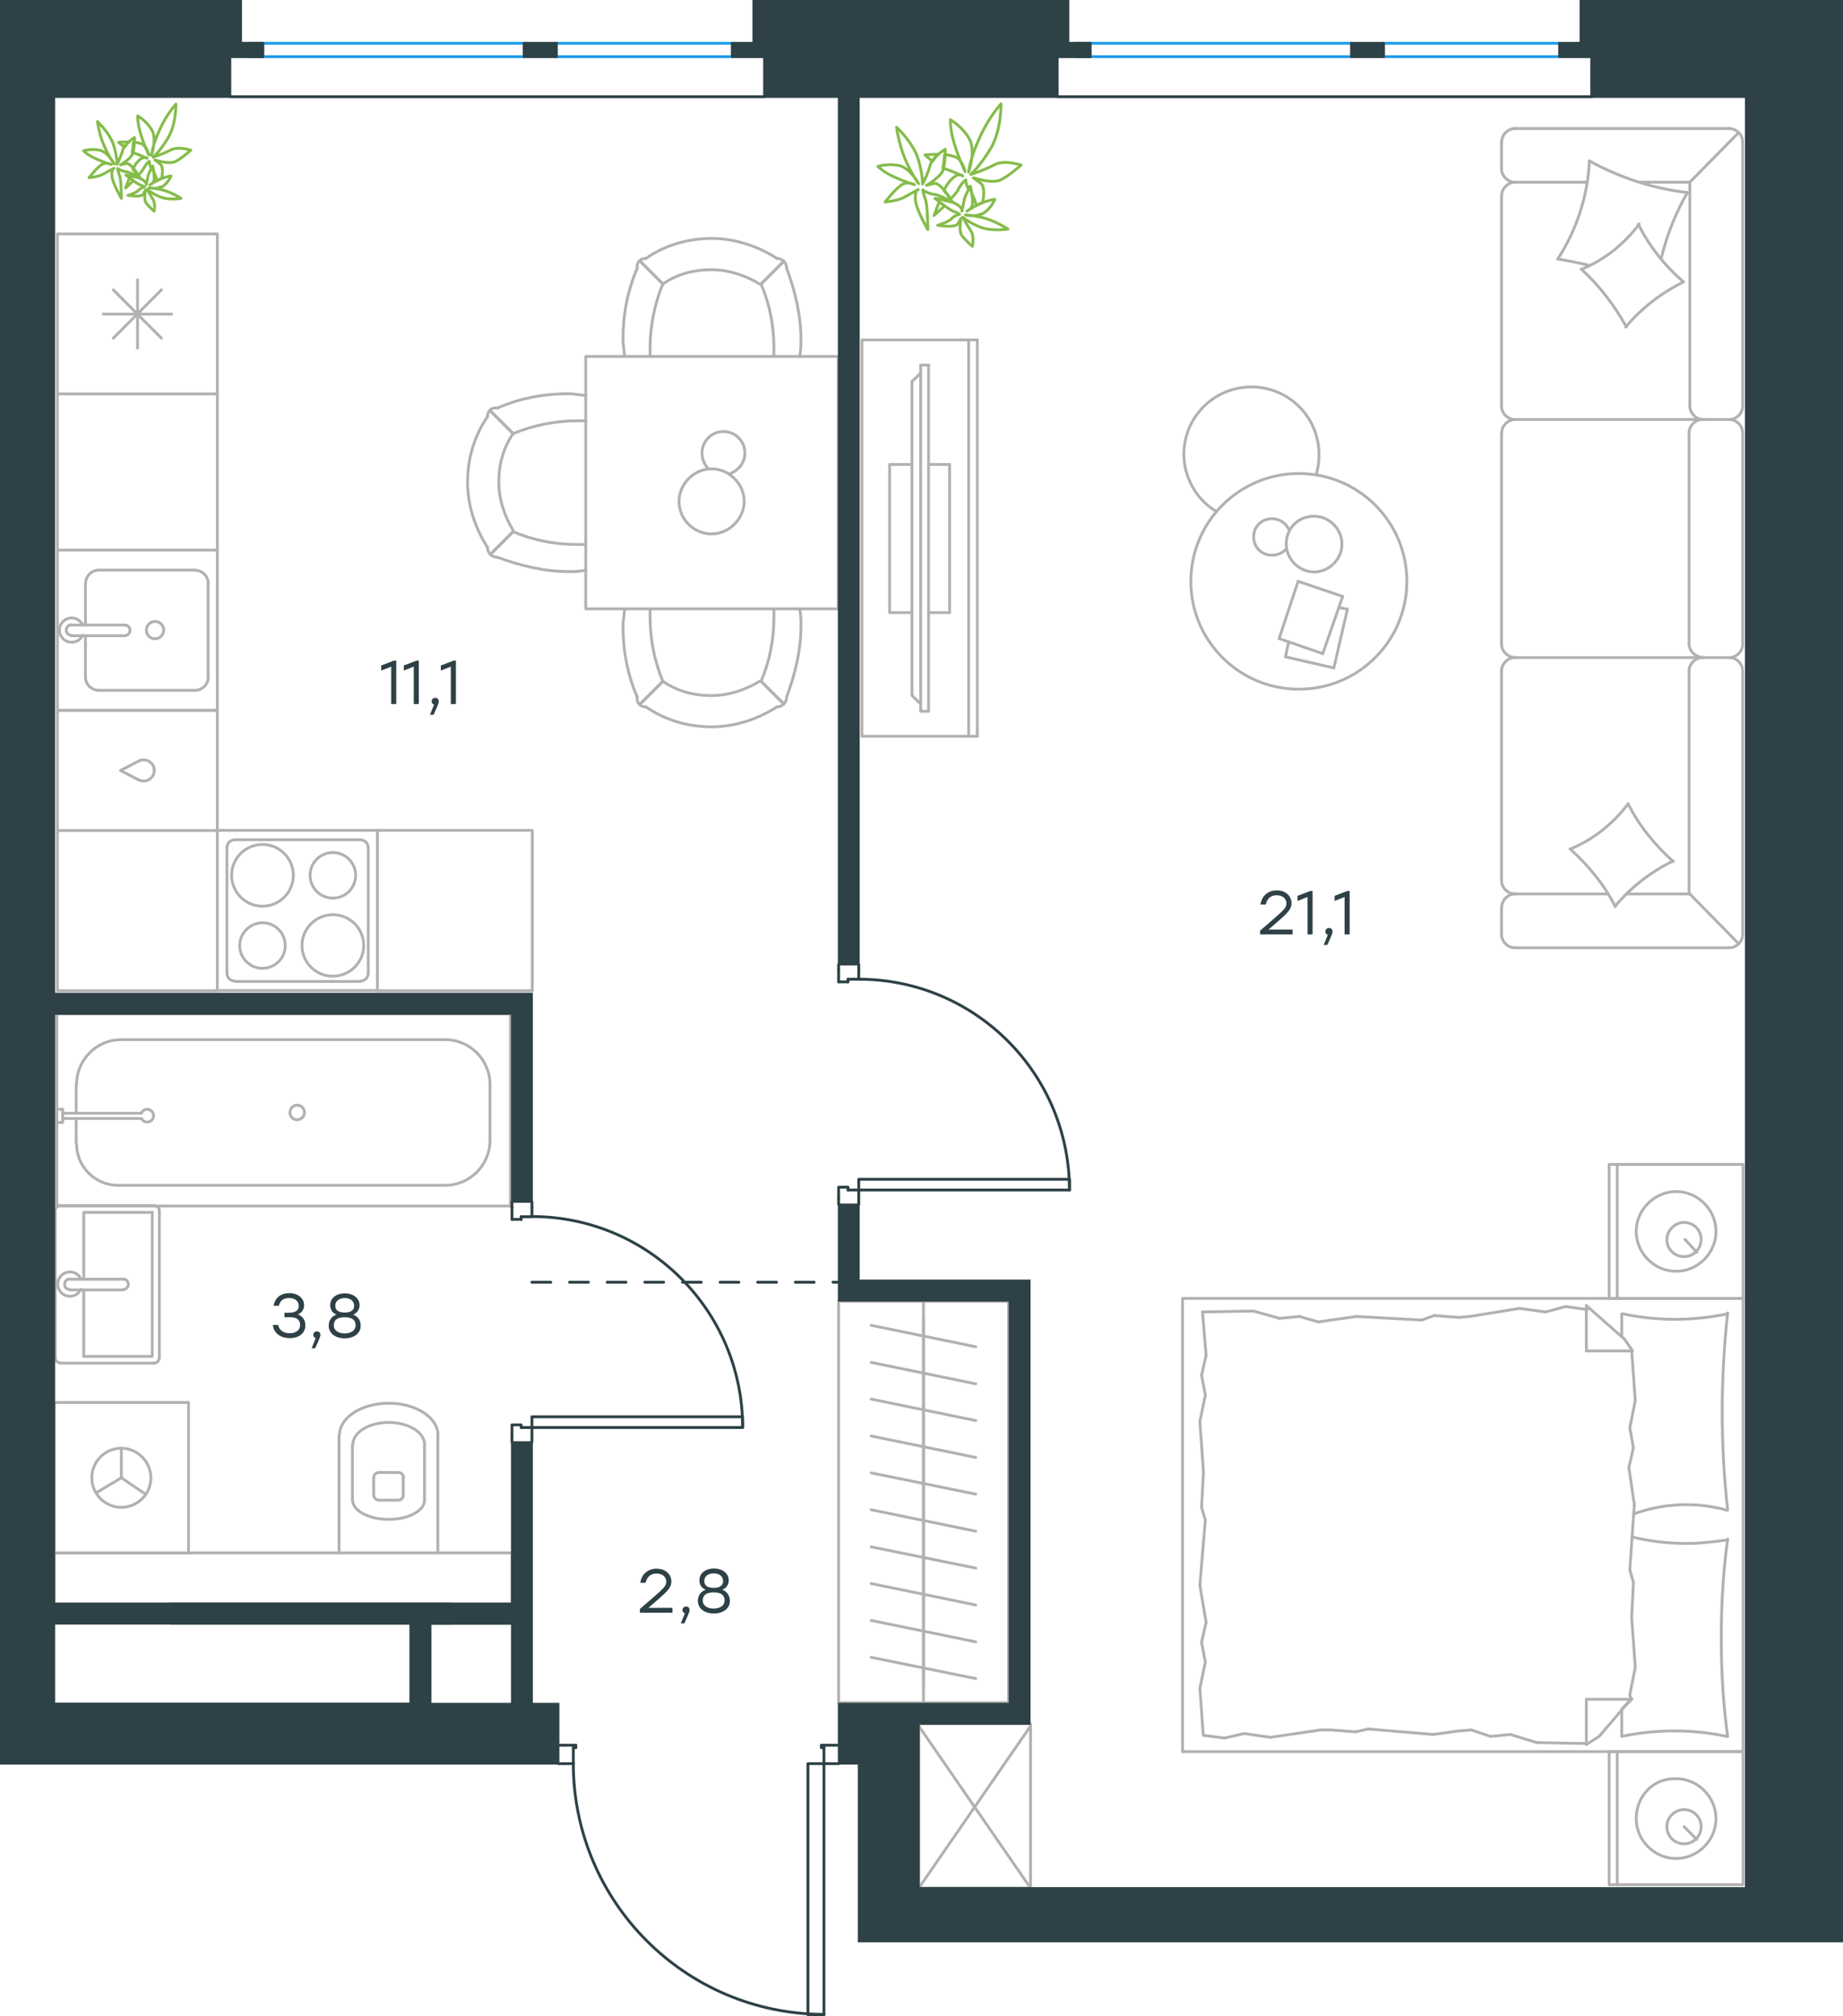 <?xml version="1.0" encoding="utf-8"?>
<!-- Generator: Adobe Illustrator 26.5.0, SVG Export Plug-In . SVG Version: 6.00 Build 0)  -->
<svg version="1.1" id="Слой_1" xmlns="http://www.w3.org/2000/svg" xmlns:xlink="http://www.w3.org/1999/xlink" x="0px" y="0px"
	 viewBox="0 0 979.5 1071.2" style="enable-background:new 0 0 979.5 1071.2;" xml:space="preserve">
<style type="text/css">
	.st0{fill:none;stroke:#B2B1B0;stroke-width:1.5;stroke-linecap:round;stroke-linejoin:round;stroke-miterlimit:22.926;}
	.st1{fill:none;stroke:#2D4146;stroke-width:1.5;stroke-linecap:round;stroke-linejoin:round;stroke-miterlimit:22.926;}
	.st2{fill:none;stroke:#1D9CEB;stroke-width:1.5;stroke-linecap:round;stroke-linejoin:round;stroke-miterlimit:22.926;}
	.st3{fill:#2D4146;stroke:#2D4146;stroke-miterlimit:10;}
	.st4{enable-background:new    ;}
	.st5{fill:#2D4146;}
	
		.st6{fill:none;stroke:#2D4146;stroke-width:1.5;stroke-linecap:round;stroke-linejoin:round;stroke-miterlimit:22.926;stroke-dasharray:10;}
	.st7{fill:none;stroke:#84BC4A;stroke-width:1.5;stroke-linecap:round;stroke-linejoin:round;stroke-miterlimit:22.926;}
</style>
<g>
	<line class="st0" x1="490.8" y1="700.1" x2="490.8" y2="719.7"/>
	<line class="st0" x1="518.6" y1="715.6" x2="463" y2="704.2"/>
	<line class="st0" x1="490.8" y1="719.7" x2="490.8" y2="739.3"/>
	<line class="st0" x1="518.6" y1="735.3" x2="463" y2="723.9"/>
	<line class="st0" x1="490.8" y1="739.3" x2="490.8" y2="758.9"/>
	<line class="st0" x1="518.6" y1="754.8" x2="463" y2="743.4"/>
	<line class="st0" x1="490.8" y1="758.9" x2="490.8" y2="778.6"/>
	<line class="st0" x1="518.6" y1="774.4" x2="463" y2="763"/>
	<line class="st0" x1="490.8" y1="691.4" x2="490.8" y2="904.7"/>
	<line class="st0" x1="490.8" y1="778.6" x2="490.8" y2="798.1"/>
	<line class="st0" x1="518.6" y1="793.9" x2="463" y2="782.6"/>
	<line class="st0" x1="490.8" y1="798.1" x2="490.8" y2="817.7"/>
	<line class="st0" x1="518.6" y1="813.6" x2="463" y2="802.2"/>
	<line class="st0" x1="490.8" y1="817.7" x2="490.8" y2="837.2"/>
	<line class="st0" x1="518.6" y1="833.2" x2="463" y2="821.9"/>
	<line class="st0" x1="490.8" y1="837.2" x2="490.8" y2="856.9"/>
	<line class="st0" x1="518.6" y1="852.8" x2="463" y2="841.4"/>
	<line class="st0" x1="490.8" y1="856.9" x2="490.8" y2="876.4"/>
	<line class="st0" x1="518.6" y1="872.4" x2="463" y2="861"/>
	<line class="st0" x1="490.8" y1="876.4" x2="490.8" y2="896.1"/>
	<line class="st0" x1="518.6" y1="891.9" x2="463" y2="880.6"/>
	<rect x="445.7" y="691.4" class="st0" width="90.3" height="213.3"/>
</g>
<line class="st0" x1="40.5" y1="607.8" x2="40.5" y2="594.3"/>
<path class="st0" d="M75.2,594.3c0.7,1.4,2.2,2.2,3.8,1.8c1.5-0.3,2.6-1.7,2.6-3.3s-1.1-2.9-2.6-3.3c-1.5-0.3-3.1,0.4-3.8,1.8"/>
<line class="st0" x1="33.3" y1="594.3" x2="75.1" y2="594.3"/>
<line class="st0" x1="33.3" y1="591.5" x2="75.1" y2="591.5"/>
<line class="st0" x1="33.3" y1="589.4" x2="30.2" y2="589.4"/>
<polyline class="st0" points="33.3,589.4 33.3,596.4 30.2,596.4 "/>
<path class="st0" d="M154.1,591.1c0,2.1,1.7,3.9,3.8,3.9s3.9-1.7,3.9-3.9c0-2.1-1.7-3.9-3.9-3.9C155.8,587.2,154.1,589,154.1,591.1"
	/>
<path class="st0" d="M40.7,607.8c0,12.2,9.9,22,22,22"/>
<path class="st0" d="M64.5,552.4c-13.2,0-23.8,10.7-23.8,23.8"/>
<path class="st0" d="M236.6,629.8c13.1,0,23.8-10.7,23.8-23.8"/>
<path class="st0" d="M260.4,576.2c0-13.1-10.7-23.8-23.8-23.8"/>
<line class="st0" x1="40.5" y1="576.2" x2="40.5" y2="591.5"/>
<line class="st0" x1="62.6" y1="629.8" x2="236.6" y2="629.8"/>
<line class="st0" x1="260.4" y1="606" x2="260.4" y2="576.2"/>
<line class="st0" x1="236.6" y1="552.4" x2="64.4" y2="552.4"/>
<rect x="30.2" y="538.7" class="st0" width="241.1" height="102.1"/>
<g>
	<path class="st0" d="M214.5,785.2c0-1.6-1.3-2.8-2.8-2.8"/>
	<path class="st0" d="M201.4,782.4c-1.6,0-2.8,1.3-2.8,2.8"/>
	<path class="st0" d="M211.6,797.1c1.6,0,2.8-1.3,2.8-2.8"/>
	<path class="st0" d="M198.6,794.3c0,1.6,1.3,2.8,2.8,2.8"/>
	<line class="st0" x1="214.3" y1="794.4" x2="214.3" y2="785.3"/>
	<line class="st0" x1="211.6" y1="782.4" x2="201.3" y2="782.4"/>
	<line class="st0" x1="198.6" y1="785.3" x2="198.6" y2="794.4"/>
	<line class="st0" x1="201.3" y1="797.1" x2="211.6" y2="797.1"/>
	<path class="st0" d="M187.4,797.1c0,5.6,8.6,10.2,19.1,10.2c10.6,0,19.1-4.5,19.1-10.2"/>
	<line class="st0" x1="225.6" y1="767.7" x2="225.6" y2="797.1"/>
	<path class="st0" d="M225.7,767.7c0-6.6-8.6-11.9-19.1-11.9c-10.6,0-19.1,5.3-19.1,11.9"/>
	<line class="st0" x1="187.3" y1="767.7" x2="187.3" y2="797.1"/>
	<path class="st0" d="M232.8,762.6c0-9.4-11.7-17-26.2-17s-26.2,7.6-26.2,17"/>
	<line class="st0" x1="232.7" y1="762.7" x2="232.7" y2="825.1"/>
	<line class="st0" x1="180.2" y1="762.7" x2="180.2" y2="825.1"/>
	<rect x="28.8" y="825.1" class="st0" width="243.3" height="27"/>
</g>
<g>
	<line class="st0" x1="44.5" y1="685.4" x2="44.5" y2="720.7"/>
	<polyline class="st0" points="44.5,679.7 44.5,644.2 80.9,644.2 	"/>
	<polyline class="st0" points="80.9,644.2 80.9,720.7 44.5,720.7 	"/>
	<path class="st0" d="M81.8,724.3c1.6,0,2.8-1.3,2.8-2.8"/>
	<path class="st0" d="M84.7,643.4c0-1.6-1.3-2.8-2.8-2.8"/>
	<path class="st0" d="M29.4,721.4c0,1.6,1.3,2.8,2.8,2.8"/>
	<path class="st0" d="M32.2,640.5c-1.6,0-2.8,1.3-2.8,2.8"/>
	<path class="st0" d="M65.4,685.2c1.6,0,2.8-1.3,2.8-2.8c0-1.6-1.3-2.8-2.8-2.8"/>
	<line class="st0" x1="37.1" y1="685.4" x2="65.3" y2="685.4"/>
	<path class="st0" d="M37.1,679.6c-1.6,0-2.8,1.3-2.8,2.8c0,1.6,1.3,2.8,2.8,2.8"/>
	<line class="st0" x1="37.1" y1="679.7" x2="65.3" y2="679.7"/>
	<path class="st0" d="M43,679.5c-1.3-2.7-4.4-4.2-7.3-3.5c-3,0.7-5,3.3-5,6.3s2.1,5.7,5,6.3c2.9,0.7,6-0.8,7.3-3.5"/>
	<line class="st0" x1="32.1" y1="724.3" x2="81.8" y2="724.3"/>
	<line class="st0" x1="84.7" y1="721.5" x2="84.7" y2="643.4"/>
	<line class="st0" x1="81.8" y1="640.6" x2="32.1" y2="640.6"/>
	<line class="st0" x1="29.4" y1="643.4" x2="29.4" y2="721.5"/>
</g>
<g>
	<line class="st0" x1="45.4" y1="359.8" x2="45.4" y2="337.8"/>
	<path class="st0" d="M82.4,339.4c2.5,0,4.6-2.1,4.6-4.6c0-2.6-2.1-4.6-4.6-4.6s-4.6,2.1-4.6,4.6C77.8,337.4,79.8,339.4,82.4,339.4"
		/>
	<path class="st0" d="M66.3,337.7c1.6,0,2.8-1.3,2.8-2.8c0-1.6-1.3-2.8-2.8-2.8"/>
	<line class="st0" x1="38" y1="337.8" x2="66.3" y2="337.8"/>
	<path class="st0" d="M38,332c-1.6,0-2.8,1.3-2.8,2.8c0,1.6,1.3,2.8,2.8,2.8"/>
	<line class="st0" x1="38" y1="332.1" x2="66.3" y2="332.1"/>
	<path class="st0" d="M43.9,332c-1.3-2.7-4.4-4.2-7.3-3.5c-2.9,0.7-5,3.3-5,6.3s2.1,5.6,5,6.3c3,0.7,6-0.8,7.3-3.5"/>
	<path class="st0" d="M45.4,359.7c0,3.9,3.2,7.1,7.1,7.1"/>
	<path class="st0" d="M52.6,302.9c-3.9,0-7.1,3.2-7.1,7.1"/>
	<path class="st0" d="M103.6,366.8c3.9,0,7.1-3.2,7.1-7.1"/>
	<path class="st0" d="M110.7,310.1c0-3.9-3.2-7.1-7.1-7.1"/>
	<line class="st0" x1="52.5" y1="366.8" x2="103.5" y2="366.8"/>
	<line class="st0" x1="110.6" y1="359.8" x2="110.6" y2="310.1"/>
	<line class="st0" x1="103.5" y1="302.9" x2="52.5" y2="302.9"/>
	<line class="st0" x1="45.4" y1="310.1" x2="45.4" y2="332.1"/>
	<rect x="30.5" y="292.3" class="st0" width="85" height="85.1"/>
	<line class="st0" x1="85.8" y1="154" x2="60.2" y2="179.7"/>
	<line class="st0" x1="85.8" y1="179.7" x2="60.2" y2="154"/>
	<line class="st0" x1="73.1" y1="148.7" x2="73.1" y2="185"/>
	<line class="st0" x1="91.2" y1="166.9" x2="54.9" y2="166.9"/>
	<rect x="30.5" y="124.3" class="st0" width="85" height="85"/>
	<path class="st0" d="M74.1,414.5c2.4,1.1,5.1,0.4,6.7-1.7c1.6-2,1.6-4.9,0-6.9s-4.4-2.7-6.7-1.7"/>
	<polyline class="st0" points="74.1,414.6 64,409.4 74.1,404.2 	"/>
	<rect x="30.5" y="377.5" class="st0" width="85" height="63.8"/>
	<path class="st0" d="M160.5,502.4c0,9,7.3,16.3,16.4,16.3c9,0,16.4-7.3,16.4-16.3S186,486,176.9,486
		C167.8,486.1,160.5,493.4,160.5,502.4"/>
	<path class="st0" d="M127.4,502.4c0,6.7,5.4,12.1,12.1,12.1s12.1-5.4,12.1-12.1s-5.4-12.1-12.1-12.1
		C132.8,490.4,127.4,495.8,127.4,502.4"/>
	<path class="st0" d="M123.1,465.1c0,9,7.3,16.4,16.4,16.4c9,0,16.4-7.3,16.4-16.4c0-9-7.3-16.4-16.4-16.4
		C130.4,448.7,123.1,456,123.1,465.1"/>
	<path class="st0" d="M164.8,465.1c0,6.7,5.4,12.1,12.1,12.1c6.7,0,12.1-5.4,12.1-12.1s-5.4-12.1-12.1-12.1S164.8,458.4,164.8,465.1
		"/>
	<path class="st0" d="M120.6,517.1c0,2.3,1.9,4.2,4.2,4.2"/>
	<path class="st0" d="M191.5,521.3c2.3,0,4.2-1.9,4.2-4.2"/>
	<path class="st0" d="M124.8,446.2c-2.3,0-4.2,1.9-4.2,4.2"/>
	<path class="st0" d="M195.7,450.4c0-2.3-1.9-4.2-4.2-4.2"/>
	<line class="st0" x1="124.8" y1="521.5" x2="191.4" y2="521.5"/>
	<line class="st0" x1="120.6" y1="450.5" x2="120.6" y2="517.2"/>
	<line class="st0" x1="191.4" y1="446.2" x2="124.8" y2="446.2"/>
	<line class="st0" x1="195.7" y1="517.2" x2="195.7" y2="450.5"/>
	<rect x="115.5" y="441.2" class="st0" width="85.1" height="85.1"/>
	<polyline class="st0" points="282.9,526.4 282.9,441.2 200.7,441.2 	"/>
	<line class="st0" x1="115.5" y1="209.3" x2="115.5" y2="292.3"/>
	<line class="st0" x1="30.5" y1="209.3" x2="30.5" y2="292.3"/>
	<line class="st0" x1="200.7" y1="526.4" x2="282.9" y2="526.4"/>
	<polyline class="st0" points="115.5,526.4 30.5,526.4 30.5,441.2 	"/>
</g>
<g>
	<line class="st0" x1="100.2" y1="745.2" x2="28.8" y2="745.2"/>
	<g>
		<line class="st0" x1="28.8" y1="825.2" x2="28.8" y2="745.2"/>
		<line class="st0" x1="78.8" y1="825.2" x2="100.2" y2="825.2"/>
		<line class="st0" x1="28.8" y1="825.2" x2="100.2" y2="825.2"/>
		<line class="st0" x1="64.5" y1="785.2" x2="77.3" y2="793.9"/>
		<line class="st0" x1="64.5" y1="785.2" x2="64.5" y2="769.5"/>
		<line class="st0" x1="64.5" y1="785.2" x2="51.1" y2="793.2"/>
		<path class="st0" d="M64.5,769.5c-8.6,0-15.7,7-15.7,15.7c0,8.6,7,15.7,15.7,15.7c8.6,0,15.7-7,15.7-15.7
			C80.2,776.9,73.2,769.5,64.5,769.5z"/>
		<line class="st0" x1="100.2" y1="825.2" x2="100.2" y2="745.2"/>
	</g>
</g>
<g>
	<rect x="311.3" y="189.4" class="st0" width="134.2" height="134.1"/>
	<path class="st0" d="M352.3,150.9c7.6-5.3,16.6-7.6,25.7-7.6s18.2,3,25.7,7.6"/>
	<path class="st0" d="M331.9,189.4c0-3-0.8-6-0.8-9.1c0-12.8,2.3-25.7,7.6-37.8"/>
	<path class="st0" d="M418.1,142.6c4.5,12.1,7.6,24.9,7.6,37.8c0,3,0,6-0.8,9.1"/>
	<path class="st0" d="M345.5,189.4c0-1.5,0-3,0-4.5c0-11.3,2.3-23.4,6.8-34"/>
	<path class="st0" d="M404.5,150.9c4.5,10.6,6.8,21.9,6.8,34c0,1.5,0,3,0,4.5"/>
	<path class="st0" d="M343.3,137.3c9.8-6.8,21.9-10.6,34.8-10.6c12.1,0,24.2,3.8,34.8,10.6"/>
	<line class="st0" x1="352.3" y1="150.9" x2="340.2" y2="138.8"/>
	<line class="st0" x1="404.5" y1="150.9" x2="416.6" y2="138.8"/>
	<line class="st0" x1="352.3" y1="150.9" x2="340.2" y2="138.8"/>
	<line class="st0" x1="404.5" y1="150.9" x2="416.6" y2="138.8"/>
	<path class="st0" d="M412.8,137.3c3,0,5.3,2.3,5.3,5.3"/>
	<path class="st0" d="M338.7,142.6c-0.6-3,1.5-5.3,4.5-5.3"/>
	<path class="st0" d="M352.3,362c7.6,5.3,16.6,7.6,25.7,7.6s18.2-3,25.7-7.6"/>
	<path class="st0" d="M331.9,323.5c0,3-0.8,6-0.8,9.1c0,12.8,2.3,25.7,7.6,37.8"/>
	<path class="st0" d="M418.1,370.3c4.5-12.1,7.6-24.9,7.6-37.8c0-3,0-6-0.8-9.1"/>
	<path class="st0" d="M345.5,323.5c0,1.5,0,3,0,4.5c0,11.3,2.3,23.4,6.8,34"/>
	<path class="st0" d="M404.5,362c4.5-10.6,6.8-21.9,6.8-34c0-1.5,0-3,0-4.5"/>
	<path class="st0" d="M343.3,375.6c9.8,6.8,21.9,10.6,34.8,10.6c12.1,0,24.2-3.8,34.8-10.6"/>
	<line class="st0" x1="352.3" y1="362" x2="340.2" y2="374.1"/>
	<line class="st0" x1="404.5" y1="362" x2="416.6" y2="374.1"/>
	<line class="st0" x1="352.3" y1="362" x2="340.2" y2="374.1"/>
	<line class="st0" x1="404.5" y1="362" x2="416.6" y2="374.1"/>
	<path class="st0" d="M412.8,375.6c3,0,5.3-2.3,5.3-5.3"/>
	<path class="st0" d="M338.7,370.3c-0.6,3,1.5,5.3,4.5,5.3"/>
	<path class="st0" d="M272.7,230.4c-5.3,7.6-7.6,16.6-7.6,25.7s3,18.1,7.6,25.7"/>
	<path class="st0" d="M311.3,210c-3,0-6.1-0.8-9.1-0.8c-12.9,0-25.7,2.3-37.8,7.6"/>
	<path class="st0" d="M264.4,296.1c12.1,4.5,25,7.6,37.8,7.6c3,0,6.1,0,9.1-0.8"/>
	<path class="st0" d="M311.3,223.6c-1.5,0-3,0-4.5,0c-11.3,0-23.4,2.3-34,6.8"/>
	<path class="st0" d="M272.7,282.5c10.6,4.5,21.9,6.8,34,6.8c1.5,0,3,0,4.5,0"/>
	<path class="st0" d="M259.1,221.4c-6.8,9.8-10.6,21.9-10.6,34.7c0,12.1,3.8,24.2,10.6,34.7"/>
	<line class="st0" x1="272.7" y1="230.4" x2="260.6" y2="218.3"/>
	<line class="st0" x1="272.7" y1="282.5" x2="260.6" y2="294.6"/>
	<line class="st0" x1="272.7" y1="230.4" x2="260.6" y2="218.3"/>
	<line class="st0" x1="272.7" y1="282.5" x2="260.6" y2="294.6"/>
	<path class="st0" d="M259.1,290.8c0,3,2.3,5.3,5.3,5.3"/>
	<path class="st0" d="M264.4,216.8c-3-0.6-5.3,1.5-5.3,4.5"/>
	<path class="st0" d="M378.2,283.7c9.3,0,17.3-8,17.3-17.3s-8-17.3-17.3-17.3s-17.3,8-17.3,17.3
		C360.9,276.1,368.9,283.7,378.2,283.7z"/>
	<path class="st0" d="M376.5,249.1c-2.1-2.1-3.4-5.1-3.4-8.4c0-6.3,5.1-11.4,11.4-11.4s11.4,5.1,11.4,11.4c0,5.1-3.4,9.3-8,11"/>
</g>
<g>
	<line class="st0" x1="926.4" y1="930.7" x2="926.4" y2="1001.4"/>
	<line class="st0" x1="855.2" y1="1001.4" x2="855.2" y2="930.7"/>
	<line class="st0" x1="855.2" y1="930.7" x2="926.4" y2="930.7"/>
	<line class="st0" x1="926.4" y1="1001.4" x2="855.2" y2="1001.4"/>
	<line class="st0" x1="895.1" y1="970.6" x2="901.8" y2="977.4"/>
	<line class="st0" x1="859.5" y1="1001.4" x2="859.5" y2="930.7"/>
	<path class="st0" d="M869.6,966.3c0,11.5,9.6,21.2,21.2,21.2c11.5,0,21.2-9.6,21.2-21.2c0-11.5-9.6-21.2-21.2-21.2
		C878.7,944.7,869.6,954.3,869.6,966.3z"/>
	<path class="st0" d="M885.9,970.6c0,5.3,4.3,9.1,9.1,9.1c5.3,0,9.1-4.3,9.1-9.1c0-5.3-4.3-9.1-9.1-9.1
		C890.3,961.5,885.9,965.4,885.9,970.6z"/>
	<line class="st0" x1="926.4" y1="689.9" x2="926.4" y2="930.7"/>
	<line class="st0" x1="861.9" y1="710.2" x2="861.9" y2="698.1"/>
	<line class="st0" x1="867.2" y1="902.9" x2="843.1" y2="902.9"/>
	<line class="st0" x1="861.9" y1="908.1" x2="867.2" y2="902.9"/>
	<line class="st0" x1="628.5" y1="689.9" x2="926.4" y2="689.9"/>
	<line class="st0" x1="843.1" y1="926.9" x2="843.1" y2="902.9"/>
	<line class="st0" x1="926.4" y1="930.7" x2="628.5" y2="930.7"/>
	<line class="st0" x1="843.1" y1="693.7" x2="863.3" y2="711.5"/>
	<line class="st0" x1="863.3" y1="711.5" x2="867.7" y2="717.8"/>
	<line class="st0" x1="861.9" y1="922.6" x2="861.9" y2="908.5"/>
	<line class="st0" x1="867.2" y1="717.8" x2="843.1" y2="717.8"/>
	<line class="st0" x1="867.2" y1="902.4" x2="849.9" y2="922.6"/>
	<line class="st0" x1="849.9" y1="922.6" x2="843.1" y2="926.9"/>
	<line class="st0" x1="843.1" y1="693.7" x2="843.1" y2="717.8"/>
	<line class="st0" x1="638.6" y1="800.9" x2="639.6" y2="782.2"/>
	<line class="st0" x1="641" y1="862" x2="637.7" y2="842.3"/>
	<line class="st0" x1="640.6" y1="883.1" x2="638.6" y2="872.6"/>
	<line class="st0" x1="638.6" y1="872.6" x2="641" y2="862"/>
	<line class="st0" x1="640.6" y1="807.7" x2="638.6" y2="800.9"/>
	<line class="st0" x1="637.7" y1="842.3" x2="640.6" y2="807.7"/>
	<line class="st0" x1="639.5" y1="922.1" x2="637.7" y2="897.1"/>
	<line class="st0" x1="637.7" y1="897.1" x2="640.6" y2="883.1"/>
	<line class="st0" x1="641" y1="720.2" x2="639.1" y2="697.1"/>
	<line class="st0" x1="640.6" y1="741.3" x2="638.6" y2="730.7"/>
	<line class="st0" x1="638.6" y1="730.7" x2="641" y2="720.2"/>
	<line class="st0" x1="639.6" y1="782.2" x2="637.7" y2="755.3"/>
	<line class="st0" x1="637.7" y1="755.3" x2="640.6" y2="741.3"/>
	<line class="st0" x1="628.5" y1="689.9" x2="628.5" y2="930.7"/>
	<path class="st0" d="M918.2,802.4c-1.9-17.3-2.9-34.6-2.9-52.4c0-17.3,1-35.1,2.9-52.4"/>
	<path class="st0" d="M868.3,804.4c9.6-3.4,18.1-4.9,28.2-4.9c7.2,0,14.4,1,21.2,2.9"/>
	<path class="st0" d="M918.2,698.1c-9.1,1.9-18.8,2.9-27.9,2.9c-9.6,0-18.8-1-27.9-2.9"/>
	<path class="st0" d="M918.2,818.2c-7.2,1-14.4,1.9-21.2,1.9c-10.1,0-19.7-1-29.4-3.4"/>
	<line class="st0" x1="782" y1="919.2" x2="775.3" y2="919.7"/>
	<line class="st0" x1="802.7" y1="921.6" x2="792.1" y2="922.6"/>
	<line class="st0" x1="792.1" y1="922.6" x2="782" y2="919.2"/>
	<line class="st0" x1="843.1" y1="926.4" x2="816.7" y2="925.9"/>
	<line class="st0" x1="816.7" y1="925.9" x2="802.7" y2="921.6"/>
	<line class="st0" x1="720.4" y1="920.2" x2="707.4" y2="919.2"/>
	<line class="st0" x1="775.3" y1="919.7" x2="761.8" y2="921.6"/>
	<line class="st0" x1="727.2" y1="918.7" x2="720.4" y2="920.2"/>
	<line class="st0" x1="761.8" y1="921.6" x2="727.2" y2="918.7"/>
	<line class="st0" x1="707.4" y1="919.2" x2="701.7" y2="919.2"/>
	<line class="st0" x1="661.2" y1="921.1" x2="650.7" y2="923.5"/>
	<line class="st0" x1="650.7" y1="923.5" x2="640.1" y2="922.1"/>
	<line class="st0" x1="701.7" y1="919.2" x2="675.2" y2="923.1"/>
	<line class="st0" x1="675.2" y1="923.1" x2="661.2" y2="921.1"/>
	<line class="st0" x1="700.7" y1="702.4" x2="707.4" y2="701.4"/>
	<line class="st0" x1="680" y1="700.5" x2="690.6" y2="699.5"/>
	<line class="st0" x1="690.6" y1="699.5" x2="700.7" y2="702.4"/>
	<line class="st0" x1="639.1" y1="697.1" x2="666.1" y2="696.6"/>
	<line class="st0" x1="666.1" y1="696.6" x2="680" y2="700.5"/>
	<line class="st0" x1="762.3" y1="699" x2="775.3" y2="700"/>
	<line class="st0" x1="707.4" y1="701.4" x2="720.9" y2="699.5"/>
	<line class="st0" x1="755.6" y1="701.4" x2="762.3" y2="699"/>
	<line class="st0" x1="720.9" y1="699.5" x2="755.6" y2="701.4"/>
	<line class="st0" x1="775.3" y1="700" x2="781.1" y2="699.5"/>
	<line class="st0" x1="842.6" y1="695.7" x2="843.6" y2="695.7"/>
	<line class="st0" x1="821.5" y1="697.1" x2="832.1" y2="694.2"/>
	<line class="st0" x1="832.1" y1="694.2" x2="842.6" y2="695.7"/>
	<line class="st0" x1="781.1" y1="699.5" x2="807.5" y2="695.2"/>
	<line class="st0" x1="807.5" y1="695.2" x2="821.5" y2="697.1"/>
	<path class="st0" d="M918.2,922.6c-2.4-17.3-3.4-34.6-3.4-52.4c0-17.3,1-35.1,3.4-52.4"/>
	<path class="st0" d="M861.9,922.6c9.1-1.9,18.8-2.9,27.9-2.9c9.6,0,18.8,1,27.9,2.9"/>
	<line class="st0" x1="868.1" y1="840.8" x2="867.2" y2="859.6"/>
	<line class="st0" x1="865.7" y1="779.8" x2="868.6" y2="799.5"/>
	<line class="st0" x1="866.2" y1="758.6" x2="868.1" y2="769.2"/>
	<line class="st0" x1="868.1" y1="769.2" x2="865.7" y2="779.8"/>
	<line class="st0" x1="866.2" y1="834.1" x2="868.1" y2="840.8"/>
	<line class="st0" x1="868.6" y1="799.5" x2="866.2" y2="834.1"/>
	<line class="st0" x1="867.2" y1="717.8" x2="869.1" y2="744.2"/>
	<line class="st0" x1="869.1" y1="744.2" x2="866.2" y2="758.6"/>
	<line class="st0" x1="866.2" y1="900.5" x2="866.7" y2="902.9"/>
	<line class="st0" x1="867.2" y1="859.6" x2="869.1" y2="886"/>
	<line class="st0" x1="869.1" y1="886" x2="866.2" y2="900.5"/>
	<line class="st0" x1="926.4" y1="618.7" x2="926.4" y2="689.9"/>
	<line class="st0" x1="855.2" y1="689.9" x2="855.2" y2="618.7"/>
	<line class="st0" x1="855.6" y1="618.7" x2="926.4" y2="618.7"/>
	<line class="st0" x1="926.4" y1="689.9" x2="855.6" y2="689.9"/>
	<line class="st0" x1="895.6" y1="658.6" x2="901.8" y2="665.4"/>
	<line class="st0" x1="859.5" y1="689.9" x2="859.5" y2="618.7"/>
	<path class="st0" d="M869.6,654.3c0,11.5,9.6,21.2,21.2,21.2c11.5,0,21.2-9.6,21.2-21.2c0-11.5-9.6-21.2-21.2-21.2
		C879.2,633.2,869.6,642.8,869.6,654.3z"/>
	<path class="st0" d="M885.9,658.6c0,5.3,4.3,9.1,9.1,9.1c5.3,0,9.1-4.3,9.1-9.1c0-5.3-4.3-9.1-9.1-9.1
		C890.3,649.5,885.9,653.8,885.9,658.6z"/>
</g>
<g>
	<rect x="488.3" y="915.9" class="st0" width="59.4" height="87.3"/>
	<line class="st0" x1="488.3" y1="1003.2" x2="547.7" y2="917.1"/>
	<line class="st0" x1="488.3" y1="917.1" x2="547.7" y2="1003.2"/>
</g>
<g>
	<line class="st0" x1="708.9" y1="354.9" x2="683.2" y2="349"/>
	<line class="st0" x1="683.2" y1="349" x2="684.9" y2="341"/>
	<line class="st0" x1="711.5" y1="322.8" x2="716.1" y2="323.7"/>
	<line class="st0" x1="716.1" y1="323.7" x2="708.9" y2="354.9"/>
	<line class="st0" x1="703" y1="347.3" x2="679.8" y2="339.3"/>
	<line class="st0" x1="679.8" y1="339.3" x2="689.9" y2="308.9"/>
	<line class="st0" x1="689.9" y1="308.9" x2="713.6" y2="316.9"/>
	<line class="st0" x1="713.6" y1="316.9" x2="703" y2="347.3"/>
	<ellipse class="st0" cx="690.3" cy="308.9" rx="57.4" ry="57.3"/>
	<path class="st0" d="M683.6,289.1c0,8,6.8,14.8,14.8,14.8s14.8-6.7,14.8-14.8s-6.8-14.8-14.8-14.8
		C689.9,274.3,683.6,280.7,683.6,289.1z"/>
	<path class="st0" d="M683.6,291.6c-1.7,2.1-4.6,3.4-7.6,3.4c-5.5,0-9.7-4.2-9.7-9.7s4.2-9.7,9.7-9.7c4.2,0,7.6,2.5,9.3,6.3"/>
	<path class="st0" d="M646.5,271.8c-10.6-6.3-17.3-18.1-17.3-30.4c0-19.8,16-35.8,35.9-35.8c19.8,0,35.9,16,35.9,35.8
		c0,3.5-0.4,7-1.4,10.5"/>
</g>
<g>
	<g>
		<line class="st0" x1="514.8" y1="391.2" x2="514.8" y2="180.6"/>
		<polyline class="st0" points="519.4,180.6 458.1,180.6 458.1,391.2 519.4,391.2 		"/>
		<line class="st0" x1="519.4" y1="391.2" x2="519.4" y2="180.6"/>
	</g>
	<g>
		<polyline class="st0" points="484.7,246.8 472.8,246.8 472.8,325.5 484.7,325.5 		"/>
		<line class="st0" x1="493.5" y1="325.5" x2="504.7" y2="325.5"/>
		<line class="st0" x1="504.7" y1="325.5" x2="504.7" y2="246.8"/>
		<line class="st0" x1="504.7" y1="246.8" x2="493.5" y2="246.8"/>
		<line class="st0" x1="493.5" y1="377.9" x2="489.3" y2="377.9"/>
		<line class="st0" x1="484.7" y1="202.7" x2="489.3" y2="198.2"/>
		<line class="st0" x1="489.3" y1="374.1" x2="484.7" y2="369.5"/>
		<line class="st0" x1="489.3" y1="194" x2="489.3" y2="377.9"/>
		<line class="st0" x1="493.5" y1="377.9" x2="493.5" y2="194"/>
		<line class="st0" x1="493.5" y1="194" x2="489.3" y2="194"/>
		<line class="st0" x1="484.7" y1="369.5" x2="484.7" y2="202.7"/>
	</g>
</g>
<g>
	<line class="st0" x1="919.1" y1="68.3" x2="805.2" y2="68.3"/>
	<line class="st0" x1="798" y1="230" x2="798" y2="342.2"/>
	<line class="st0" x1="798" y1="356.5" x2="798" y2="467.9"/>
	<line class="st0" x1="926.2" y1="496.5" x2="926.2" y2="356.5"/>
	<line class="st0" x1="798" y1="75.4" x2="798" y2="89.7"/>
	<line class="st0" x1="805.2" y1="96.8" x2="843.5" y2="96.8"/>
	<line class="st0" x1="898.1" y1="96.8" x2="898.1" y2="215.8"/>
	<line class="st0" x1="898.1" y1="475" x2="864.9" y2="475"/>
	<line class="st0" x1="798" y1="482.2" x2="798" y2="496.5"/>
	<line class="st0" x1="805.2" y1="503.6" x2="919.1" y2="503.6"/>
	<line class="st0" x1="923.8" y1="70.7" x2="898.1" y2="96.8"/>
	<line class="st0" x1="898.1" y1="475" x2="924.1" y2="501.5"/>
	<line class="st0" x1="904.8" y1="222.9" x2="919.1" y2="222.9"/>
	<line class="st0" x1="805.2" y1="349.4" x2="904.8" y2="349.4"/>
	<line class="st0" x1="805.2" y1="222.9" x2="904.8" y2="222.9"/>
	<line class="st0" x1="904.8" y1="349.4" x2="919.1" y2="349.4"/>
	<line class="st0" x1="798" y1="104" x2="798" y2="215.8"/>
	<line class="st0" x1="926.2" y1="215.8" x2="926.2" y2="75.4"/>
	<line class="st0" x1="897.7" y1="230" x2="897.7" y2="342.2"/>
	<line class="st0" x1="926.2" y1="342.2" x2="926.2" y2="230"/>
	<line class="st0" x1="897.7" y1="356.5" x2="897.7" y2="475"/>
	<line class="st0" x1="854.8" y1="475" x2="805.2" y2="475"/>
	<line class="st0" x1="872" y1="96.8" x2="898.1" y2="96.8"/>
	<path class="st0" d="M926.2,75.4c0-3.8-3.4-7.1-7.1-7.1"/>
	<path class="st0" d="M919.1,503.6c3.8,0,7.1-3.4,7.1-7.1"/>
	<path class="st0" d="M798,467.9c0,3.8,3.4,7.1,7.1,7.1"/>
	<path class="st0" d="M805.2,68.3c-3.8,0-7.1,3.4-7.1,7.1"/>
	<path class="st0" d="M798,89.7c0,3.8,3.4,7.1,7.1,7.1"/>
	<path class="st0" d="M805.2,96.8c-3.8,0-7.1,3.4-7.1,7.1"/>
	<path class="st0" d="M798,342.2c0,3.8,3.4,7.1,7.1,7.1"/>
	<path class="st0" d="M805.2,222.9c-3.8,0-7.1,3.4-7.1,7.1"/>
	<path class="st0" d="M798,215.8c0,3.8,3.4,7.1,7.1,7.1"/>
	<path class="st0" d="M805.2,475c-3.8,0-7.1,3.4-7.1,7.1"/>
	<path class="st0" d="M798,496.5c0,3.8,3.4,7.1,7.1,7.1"/>
	<path class="st0" d="M898.1,215.8c0,3.8,3.4,7.1,7.1,7.1"/>
	<path class="st0" d="M919.1,222.9c3.8,0,7.1-3.4,7.1-7.1"/>
	<path class="st0" d="M904.8,222.9c-3.8,0-7.1,3.4-7.1,7.1"/>
	<path class="st0" d="M926.2,230c0-3.8-3.4-7.1-7.1-7.1"/>
	<path class="st0" d="M897.7,342.2c0,3.8,3.6,7.1,7.6,7.1"/>
	<path class="st0" d="M919.1,349.4c3.8,0,7.1-3.4,7.1-7.1"/>
	<path class="st0" d="M904.8,349.4c-3.8,0-7.1,3.4-7.1,7.1"/>
	<path class="st0" d="M926.2,356.5c0-3.8-3.4-7.1-7.1-7.1"/>
	<path class="st0" d="M858.5,481.8c-5.9-11.8-14.3-21.9-24-30.7"/>
	<path class="st0" d="M834.6,451.1c12.2-5,22.7-13.4,30.7-24"/>
	<path class="st0" d="M865.3,427.1c5.9,11.8,14.3,21.9,24,30.7"/>
	<path class="st0" d="M889.2,457.4c-11.8,5.9-22.3,13.9-30.7,24"/>
	<path class="st0" d="M864.4,173.7c-6.3-11.3-14.3-21.9-24-30.7"/>
	<path class="st0" d="M840.5,143.1c12.2-5,22.7-13.4,30.7-24"/>
	<path class="st0" d="M870.7,119.1c5.9,11.8,13.9,21.9,24,30.7"/>
	<path class="st0" d="M894.7,149.8c-11.8,5.9-22.3,13.9-30.7,24"/>
	<path class="st0" d="M844.7,141c-5.5-1.3-11.4-2.5-16.8-3.4"/>
	<path class="st0" d="M827.9,137.6c10.1-15.5,16-33.6,16.8-52.1"/>
	<path class="st0" d="M844.7,85.5c16,8.8,33.6,14.7,52.1,16.8"/>
	<path class="st0" d="M896.8,102.3c-6.3,10.9-10.9,22.7-13.9,34.9"/>
	<path class="st0" d="M805.1,349.4c-3.8,0-7.1,3.4-7.1,7.1"/>
</g>
<line class="st1" x1="299.7" y1="937.1" x2="296.8" y2="937.1"/>
<polyline class="st1" points="445.7,937.1 443,937.1 437.9,937.1 "/>
<line class="st1" x1="304.7" y1="937.1" x2="299.7" y2="937.1"/>
<path class="st1" d="M304.7,937c0,73.6,59.7,133.3,133.3,133.3"/>
<line class="st1" x1="299.7" y1="927.3" x2="306" y2="927.3"/>
<line class="st1" x1="443" y1="927.3" x2="445.7" y2="927.3"/>
<line class="st1" x1="437.9" y1="937.1" x2="437.9" y2="928.6"/>
<polyline class="st1" points="443,927.3 436.5,927.3 436.5,928.6 437.9,928.6 "/>
<line class="st1" x1="304.7" y1="928.6" x2="306" y2="928.6"/>
<line class="st1" x1="296.8" y1="927.3" x2="299.7" y2="927.3"/>
<line class="st1" x1="304.7" y1="937.1" x2="304.7" y2="928.6"/>
<line class="st1" x1="306" y1="928.6" x2="306" y2="927.3"/>
<polygon class="st1" points="437.9,1070.5 429.4,1070.5 429.4,1039.4 429.4,937.1 437.9,937.1 437.9,968.4 "/>
<line class="st1" x1="456.4" y1="515.2" x2="456.4" y2="512.5"/>
<polyline class="st1" points="456.4,640 456.4,637.3 456.4,632.3 "/>
<line class="st1" x1="456.4" y1="520.3" x2="456.4" y2="515.2"/>
<path class="st1" d="M568.4,632.3c0-61.8-50.1-112-112-112"/>
<line class="st1" x1="445.7" y1="515.2" x2="445.7" y2="521.7"/>
<line class="st1" x1="445.7" y1="637.3" x2="445.7" y2="640"/>
<line class="st1" x1="456.4" y1="632.3" x2="450.7" y2="632.3"/>
<polyline class="st1" points="445.7,637.3 445.7,630.8 450.7,630.8 450.7,632.3 "/>
<line class="st1" x1="450.7" y1="520.3" x2="450.7" y2="521.7"/>
<line class="st1" x1="445.7" y1="512.5" x2="445.7" y2="515.2"/>
<line class="st1" x1="456.4" y1="520.3" x2="450.7" y2="520.3"/>
<line class="st1" x1="450.7" y1="521.7" x2="445.7" y2="521.7"/>
<polygon class="st1" points="487.6,632.3 568.4,632.3 568.4,626.6 537.3,626.6 456.4,626.6 456.4,632.3 "/>
<line class="st1" x1="282.7" y1="641.5" x2="282.7" y2="638.6"/>
<polyline class="st1" points="282.7,766.3 282.7,763.4 282.7,758.5 "/>
<line class="st1" x1="282.7" y1="646.5" x2="282.7" y2="641.5"/>
<path class="st1" d="M394.7,758.4c0-61.8-50.1-112-112-112"/>
<line class="st1" x1="272.1" y1="641.5" x2="272.1" y2="647.9"/>
<line class="st1" x1="272.1" y1="763.4" x2="272.1" y2="766.3"/>
<line class="st1" x1="282.7" y1="758.5" x2="277" y2="758.5"/>
<polyline class="st1" points="272.1,763.4 272.1,757.1 277,757.1 277,758.5 "/>
<line class="st1" x1="277" y1="646.5" x2="277" y2="647.9"/>
<line class="st1" x1="272.1" y1="638.6" x2="272.1" y2="641.5"/>
<line class="st1" x1="282.7" y1="646.5" x2="277" y2="646.5"/>
<line class="st1" x1="277" y1="647.9" x2="272.1" y2="647.9"/>
<polygon class="st1" points="313.9,758.5 394.7,758.5 394.7,752.8 363.6,752.8 282.7,752.8 282.7,758.5 "/>
<line class="st2" x1="828.9" y1="23" x2="735.3" y2="23"/>
<line class="st2" x1="718.3" y1="23" x2="571.9" y2="23"/>
<line class="st2" x1="828.9" y1="30.1" x2="735.3" y2="30.1"/>
<line class="st2" x1="718.3" y1="30.1" x2="571.9" y2="30.1"/>
<rect x="718.3" y="23" class="st1" width="17" height="7.1"/>
<rect x="562.3" y="23" class="st1" width="17.1" height="7.1"/>
<rect x="828.9" y="23" class="st1" width="17.1" height="7.1"/>
<line class="st1" x1="846" y1="51.4" x2="562.3" y2="51.4"/>
<line class="st2" x1="389.2" y1="23" x2="295.6" y2="23"/>
<line class="st2" x1="278.6" y1="23" x2="132.2" y2="23"/>
<line class="st2" x1="389.2" y1="30.1" x2="295.6" y2="30.1"/>
<line class="st2" x1="278.6" y1="30.1" x2="132.2" y2="30.1"/>
<rect x="278.6" y="23" class="st1" width="17.1" height="7.1"/>
<rect x="122.6" y="23" class="st1" width="17.1" height="7.1"/>
<rect x="389.2" y="23" class="st1" width="17.1" height="7.1"/>
<line class="st1" x1="406.3" y1="51.4" x2="122.6" y2="51.4"/>
<polygon class="st3" points="567.8,23 567.8,0.5 400.4,0.5 400.4,23 400.4,23 389.2,23 389.2,30.1 406.1,30.1 406.1,51.5 
	445.8,51.5 445.8,512.5 456.4,512.5 456.4,51.5 562.1,51.5 562.1,23.1 406.3,23.1 406.3,23.1 "/>
<rect x="718.3" y="23" class="st3" width="17" height="7.1"/>
<rect x="562.3" y="23" class="st3" width="17.1" height="7.1"/>
<rect x="278.6" y="23" class="st3" width="17.1" height="7.1"/>
<rect x="122.6" y="23" class="st3" width="17.1" height="7.1"/>
<g class="st4">
	<path class="st5" d="M162.3,704.2c0,4.2-3.4,6.8-8.3,6.8c-4.5,0-8.4-2.2-9-7h2.8c0.7,3.1,3.2,4.4,6.2,4.4c3.4,0,5.5-1.7,5.5-4.4
		c0-2.3-1.4-4.1-5.1-4.1h-3.2v-2.4h2.4c3.5,0,5.2-1.3,5.2-3.6c0-2.6-2.1-4.2-5.1-4.2c-2.8,0-4.7,1-5.5,4.1h-2.8
		c0.9-4.7,4.2-6.7,8.4-6.7c4.4,0,7.8,2.6,7.8,6.4c0,2.2-1.2,4.1-3.3,4.9C160.8,699.3,162.3,701.4,162.3,704.2z"/>
	<path class="st5" d="M167.5,716.4h-1.9l2.2-5.4c-0.8-0.2-1.3-0.9-1.3-1.7c0-1.1,0.8-1.9,1.9-1.9c0.8,0,1.9,0.4,1.9,1.9
		C170.3,709.8,170.2,710.5,167.5,716.4z"/>
	<path class="st5" d="M191.7,704.4c0,4.2-3.7,6.7-8.5,6.7s-8.5-2.5-8.5-6.7c0-2.8,1.5-5,4.2-5.9c-2.2-0.8-3.4-2.7-3.4-5
		c0-3.9,3.4-6.3,7.8-6.3c4.3,0,7.8,2.5,7.8,6.3c0,2.2-1.2,4.1-3.4,5C190.2,699.4,191.7,701.6,191.7,704.4z M189,704.2
		c0-2.9-2-4.3-5.8-4.3c-3.8,0-5.8,1.4-5.8,4.3c0,2.7,2.4,4.3,5.8,4.3C186.6,708.5,189,706.9,189,704.2z M178.2,693.8
		c0,2.1,1.4,3.6,5,3.6s5-1.5,5-3.6c0-2.5-2-4.1-5-4.1C180.2,689.8,178.2,691.3,178.2,693.8z"/>
</g>
<g class="st4">
	<path class="st5" d="M210.6,351v23.1h-2.7v-19.9l-5.3,2.1v-2.7l6.8-2.6H210.6z"/>
	<path class="st5" d="M222.6,351v23.1h-2.7v-19.9l-5.3,2.1v-2.7l6.8-2.6H222.6z"/>
	<path class="st5" d="M230.4,379.8h-1.9l2.2-5.4c-0.8-0.2-1.3-0.9-1.3-1.7c0-1.1,0.8-1.9,1.9-1.9c0.8,0,1.9,0.4,1.9,1.9
		C233.2,373.3,233.1,374,230.4,379.8z"/>
	<path class="st5" d="M242.3,351v23.1h-2.7v-19.9l-5.3,2.1v-2.7l6.8-2.6H242.3z"/>
</g>
<g class="st4">
	<path class="st5" d="M357.4,856.9h-17.3v-2l6.7-5.8c5.6-4.9,7.3-6.3,7.3-8.7c0-2.5-2-4.3-5.2-4.3c-3.3,0-5.1,1.9-5.8,4.9h-2.8
		c0.7-4.6,4-7.5,8.7-7.5c4.7,0,7.8,3,7.8,6.8c0,3.4-2.4,5.5-7.8,10.2l-4.4,3.8h12.8V856.9z"/>
	<path class="st5" d="M363.7,862.6h-1.9l2.2-5.4c-0.8-0.2-1.3-0.9-1.3-1.7c0-1.1,0.8-1.9,1.9-1.9c0.8,0,1.9,0.4,1.9,1.9
		C366.5,856,366.4,856.8,363.7,862.6z"/>
	<path class="st5" d="M387.9,850.6c0,4.2-3.7,6.7-8.5,6.7s-8.5-2.5-8.5-6.7c0-2.8,1.5-5,4.2-5.9c-2.2-0.8-3.4-2.7-3.4-5
		c0-3.9,3.4-6.3,7.8-6.3c4.3,0,7.8,2.5,7.8,6.3c0,2.2-1.2,4.1-3.4,5C386.4,845.6,387.9,847.8,387.9,850.6z M385.1,850.4
		c0-2.9-2-4.3-5.8-4.3c-3.8,0-5.8,1.4-5.8,4.3c0,2.7,2.4,4.3,5.8,4.3C382.7,854.7,385.1,853.1,385.1,850.4z M374.3,840.1
		c0,2.1,1.4,3.6,5,3.6s5-1.5,5-3.6c0-2.5-2-4.1-5-4.1C376.4,836,374.3,837.5,374.3,840.1z"/>
</g>
<g class="st4">
	<path class="st5" d="M687,496.5h-17.3v-2l6.7-5.8c5.6-4.9,7.3-6.3,7.3-8.7c0-2.5-2-4.3-5.2-4.3c-3.3,0-5.1,1.9-5.8,4.9h-2.8
		c0.7-4.6,4-7.5,8.7-7.5c4.7,0,7.8,3,7.8,6.8c0,3.4-2.4,5.5-7.8,10.2l-4.4,3.8H687V496.5z"/>
	<path class="st5" d="M697.6,473.4v23.1h-2.7v-19.9l-5.3,2.1V476l6.8-2.6H697.6z"/>
	<path class="st5" d="M705.4,502.1h-1.9l2.2-5.4c-0.8-0.2-1.3-0.9-1.3-1.7c0-1.1,0.8-1.9,1.9-1.9c0.8,0,1.9,0.4,1.9,1.9
		C708.2,495.6,708.1,496.3,705.4,502.1z"/>
	<path class="st5" d="M717.3,473.4v23.1h-2.7v-19.9l-5.3,2.1V476l6.8-2.6H717.3z"/>
</g>
<polygon class="st3" points="128.1,0.5 0.5,0.5 0.5,23.1 128.1,23 "/>
<polygon class="st3" points="456.4,1031.5 488.3,1031.5 530.9,1031.5 541.5,1031.5 927.9,1031.5 956.3,1031.5 956.3,803.9 
	956.3,587 956.3,449.3 956.3,208.2 956.3,185.6 979,185.6 979,23.1 979,0.5 840,0.5 840,23 828.9,23 828.9,30.1 845.7,30.1 
	845.7,51.5 927.9,51.5 927.9,208.2 927.9,449.3 927.9,587 927.9,803.9 927.9,1003.2 488.3,1003.2 488.3,915.9 536.6,915.9 
	547.2,915.9 547.2,691.1 547.2,680.4 456.4,680.4 456.4,640 445.8,640 445.8,691.1 456.4,691.1 536.6,691.1 536.6,905.3 
	488.3,905.3 459.9,905.3 445.8,905.3 445.8,933.6 445.8,937.1 456.4,937.1 "/>
<line class="st6" x1="282.7" y1="681.3" x2="490.6" y2="681.3"/>
<g>
	<path class="st7" d="M515.9,92.7c0,0,4.6-3.9,10.5-13.6s5.6-23.9,5.6-23.9s-6.6,7.1-11.4,18.1c-5.1,10.9-5.8,18.1-5.8,18.1
		s3.9-10.9,0.5-17.3c-3.4-6.6-10.2-10.5-10.2-10.5s-0.3,4.4,1.7,11.4c1.9,7.1,6.1,16.2,6.1,16.2s-1.2-6.6-5.6-8
		c-1.2-0.3-3.2-1-5.3-1c-0.3,1.9-0.3,5.1-1,7.1c0.3,0.3,1,0.3,1,0.3c4.6,1.5,9.7,3.9,9.7,3.9s-2.4-2.4-6.6,2.4
		c-1.2,1.2-2.4,3.2-3.4,5.3c1.2,1.5,2.7,3.4,3.4,4.6c1.9-1.9,3.9-4.1,4.4-5.6c2.4-4.1,3.9-4.6,3.9-4.6s-0.3,1.9,1.2,4.6
		c0.5-1,1-1.2,1-1.2s0.3,1.7,1,4.1c1,1.7,1.7,3.9,2.4,6.1c1-0.5,1.7-1,2.9-1.5l0.3-0.3c1-4.1,1-8.5-1-10l-3.9-2.9
		c0,0,10,3.2,14.2,1.2c4.1-1.7,11.2-8,11.2-8s-8.8-2.9-13.9-0.3C523.7,90.2,515.9,92.7,515.9,92.7z M498.9,82
		c-3.9,0-7.3,0.3-7.3,0.3s1.7,1.7,4.1,3.4C496.7,84.3,497.3,82.9,498.9,82z M500.3,104.6c-0.3,0.3-0.3,1-0.5,1.2
		c1.2,0.3,2.9,1,4.4,1.2l0.3-0.3C503.7,106,502.3,105.4,500.3,104.6z M499.1,107.4c-1.5,3.9-2.7,7.1-2.7,7.1s2.7-2.4,5.6-5.1
		C501.3,108.8,500.1,107.8,499.1,107.4z M520,114.2c0,0.3,0.3,1,0.3,1h0.3c0-0.3,0.3-0.5,0.3-1.2C520,114.2,520,114.2,520,114.2z"/>
	<path class="st7" d="M490.3,97.8c0,0,0.3-4.6-2.4-13.6c-2.9-8.8-11.4-16.6-11.4-16.6s1,8.3,4.6,17.1c3.9,8.8,7.1,12.9,7.1,12.9
		s-3.9-7.5-9.7-9.5c-5.8-1.5-11.9,0.3-11.9,0.3s2.4,2.7,8,5.3c5.6,2.7,11.4,4.4,11.4,4.4s-2.9-1.7-6.1-0.3c-3.4,1.7-9.5,9.5-9.5,9.5
		s7.1-0.5,10.5-2.7c3.4-1.9,7.1-3.9,7.1-3.9s-1.9,0.3-1.5,5.6c0.5,5.3,6.6,15.7,6.6,15.7s0-12.4-1.2-15.8s-1.5-5.3-1.5-5.3
		s2.4,1.9,6.1,2.4c2.9,0.3,6.6,2.7,8.8,3.9c0.3,0.3,1,0.3,1,0.3c-1.2-1.9-6.6-10.9-10-10l-3.9,1c0,0,7.5-4.4,8.8-8
		c1.2-3.4,1.2-11.2,1.2-11.2s-6.6,3.9-8,8.3C493.3,92.2,490.3,97.8,490.3,97.8z"/>
	<path class="st7" d="M511.7,115.4c0,0,2.4,2.4,8.8,5.1c6.6,2.7,15.2,1.2,15.2,1.2s-5.1-3.4-11.7-5.6c-7.1-1.9-10.9-1.9-10.9-1.9
		s6.1,1.5,10-1.2s5.6-7.1,5.6-7.1s-2.7,0.3-6.8,1.9c-4.1,1.7-8,4.4-8,4.4s2.4-1,2.9-3.4c0.5-2.7-1-9.7-1-9.7s-2.9,4.4-3.4,7.3
		s-1.2,5.8-1.2,5.8s1-1.2-2.4-3.4c-3.2-2.4-11.9-3.4-11.9-3.4s7.1,5.8,9.7,6.8c2.7,1,3.4,1.7,3.4,1.7s-2.4,0.3-4.4,2.4
		c-1.9,1.9-7.3,3.4-7.3,3.4s9.5,1.7,10.9-1l1.5-2.7c0,0-1.2,6.6,0.3,8.8c1.5,2.4,5.8,6.1,5.8,6.1s1.2-5.6-1-8.5
		C513.9,119.5,511.7,115.4,511.7,115.4z"/>
</g>
<g>
	<path class="st7" d="M81.4,83.5c0,0,3.5-2.9,7.9-10.2c4.4-7.3,4.2-18,4.2-18s-5,5.4-8.6,13.6c-3.9,8.2-4.4,13.6-4.4,13.6
		s2.9-8.2,0.4-13c-2.6-5-7.7-7.9-7.7-7.9s-0.2,3.3,1.3,8.6c1.4,5.4,4.6,12.2,4.6,12.2s-0.9-5-4.2-6.1c-0.9-0.2-2.4-0.7-4-0.7
		c-0.2,1.4-0.2,3.9-0.7,5.4c0.2,0.2,0.7,0.2,0.7,0.2c3.5,1.1,7.3,2.9,7.3,2.9s-1.8-1.8-5,1.8c-0.9,0.9-1.8,2.4-2.6,4
		c0.9,1.1,2.1,2.6,2.6,3.5c1.4-1.4,2.9-3.1,3.3-4.2c1.8-3.1,2.9-3.5,2.9-3.5s-0.2,1.4,0.9,3.5c0.4-0.7,0.7-0.9,0.7-0.9
		s0.2,1.3,0.7,3.1c0.7,1.3,1.3,2.9,1.8,4.6c0.7-0.4,1.3-0.7,2.2-1.1l0.2-0.2c0.7-3.1,0.7-6.4-0.7-7.5L82.3,85c0,0,7.5,2.4,10.7,0.9
		c3.1-1.3,8.4-6.1,8.4-6.1s-6.6-2.2-10.5-0.2C87.3,81.6,81.4,83.5,81.4,83.5z M68.6,75.4c-2.9,0-5.5,0.2-5.5,0.2s1.3,1.3,3.1,2.6
		C67,77.1,67.5,76.1,68.6,75.4z M69.7,92.4c-0.2,0.2-0.2,0.7-0.4,0.9c0.9,0.2,2.2,0.7,3.3,0.9l0.2-0.2C72.3,93.5,71.2,93,69.7,92.4z
		 M68.8,94.5c-1.1,2.9-2.1,5.4-2.1,5.4s2.1-1.8,4.2-3.9C70.4,95.6,69.5,94.8,68.8,94.5z M84.5,99.6c0,0.2,0.2,0.7,0.2,0.7H85
		c0-0.2,0.2-0.4,0.2-0.9C84.5,99.6,84.5,99.6,84.5,99.6z"/>
	<path class="st7" d="M62.2,87.3c0,0,0.2-3.5-1.8-10.2c-2.2-6.6-8.6-12.5-8.6-12.5s0.7,6.2,3.5,12.8c2.9,6.6,5.4,9.7,5.4,9.7
		s-2.9-5.7-7.3-7.2c-4.4-1.1-9,0.2-9,0.2s1.8,2.1,6.1,4c4.2,2.1,8.6,3.3,8.6,3.3s-2.2-1.3-4.6-0.2c-2.6,1.3-7.2,7.2-7.2,7.2
		s5.4-0.4,7.9-2.1c2.6-1.4,5.4-2.9,5.4-2.9s-1.4,0.2-1.1,4.2c0.4,4,5,11.8,5,11.8s0-9.4-0.9-11.9c-0.9-2.6-1.1-4-1.1-4
		s1.8,1.4,4.6,1.8c2.2,0.2,5,2.1,6.6,2.9c0.2,0.2,0.7,0.2,0.7,0.2c-0.9-1.4-5-8.2-7.5-7.5L64,87.6c0,0,5.7-3.3,6.6-6.1
		c0.9-2.6,0.9-8.4,0.9-8.4s-5,2.9-6.1,6.2C64.4,83.1,62.2,87.3,62.2,87.3z"/>
	<path class="st7" d="M78.2,100.6c0,0,1.8,1.8,6.6,3.9c5,2.1,11.4,0.9,11.4,0.9s-3.9-2.6-8.8-4.2c-5.4-1.4-8.2-1.4-8.2-1.4
		s4.6,1.1,7.5-0.9c2.9-2.1,4.2-5.4,4.2-5.4s-2.1,0.2-5.1,1.4c-3.1,1.3-6.1,3.3-6.1,3.3s1.8-0.7,2.2-2.6c0.4-2.1-0.7-7.3-0.7-7.3
		s-2.2,3.3-2.6,5.5s-0.9,4.4-0.9,4.4s0.7-0.9-1.8-2.6c-2.4-1.8-9-2.6-9-2.6s5.4,4.4,7.3,5.1c2,0.7,2.6,1.3,2.6,1.3s-1.8,0.2-3.3,1.8
		c-1.4,1.4-5.5,2.6-5.5,2.6s7.2,1.3,8.2-0.7l1.1-2.1c0,0-0.9,5,0.2,6.6c1.1,1.8,4.4,4.6,4.4,4.6s0.9-4.2-0.7-6.4
		C79.9,103.6,78.2,100.6,78.2,100.6z"/>
</g>
<path class="st3" d="M282.7,905.3v-139h-10.6v85.8H90.6v10.6h10.6H168h50.1v10.6v31.9H168h-66.8H90.6H28.8v-1.9v-40.7V614.5v-75.8
	h243.3v99.9h10.6V528h-10.6H28.8v-83.6V51.5h93.6V23.1H0.5v28.4v392.8V528v10.7v75.8v288.9v1.9v31.8h296.3v-3.5v-28.3L282.7,905.3
	L282.7,905.3z M272.1,905.3h-43.3v-31.9v-10.6h43.3V905.3z"/>
<rect x="28.8" y="852.1" class="st3" width="210.1" height="10.6"/>
<rect x="938.6" y="185.6" class="st3" width="40.4" height="845.9"/>
</svg>
